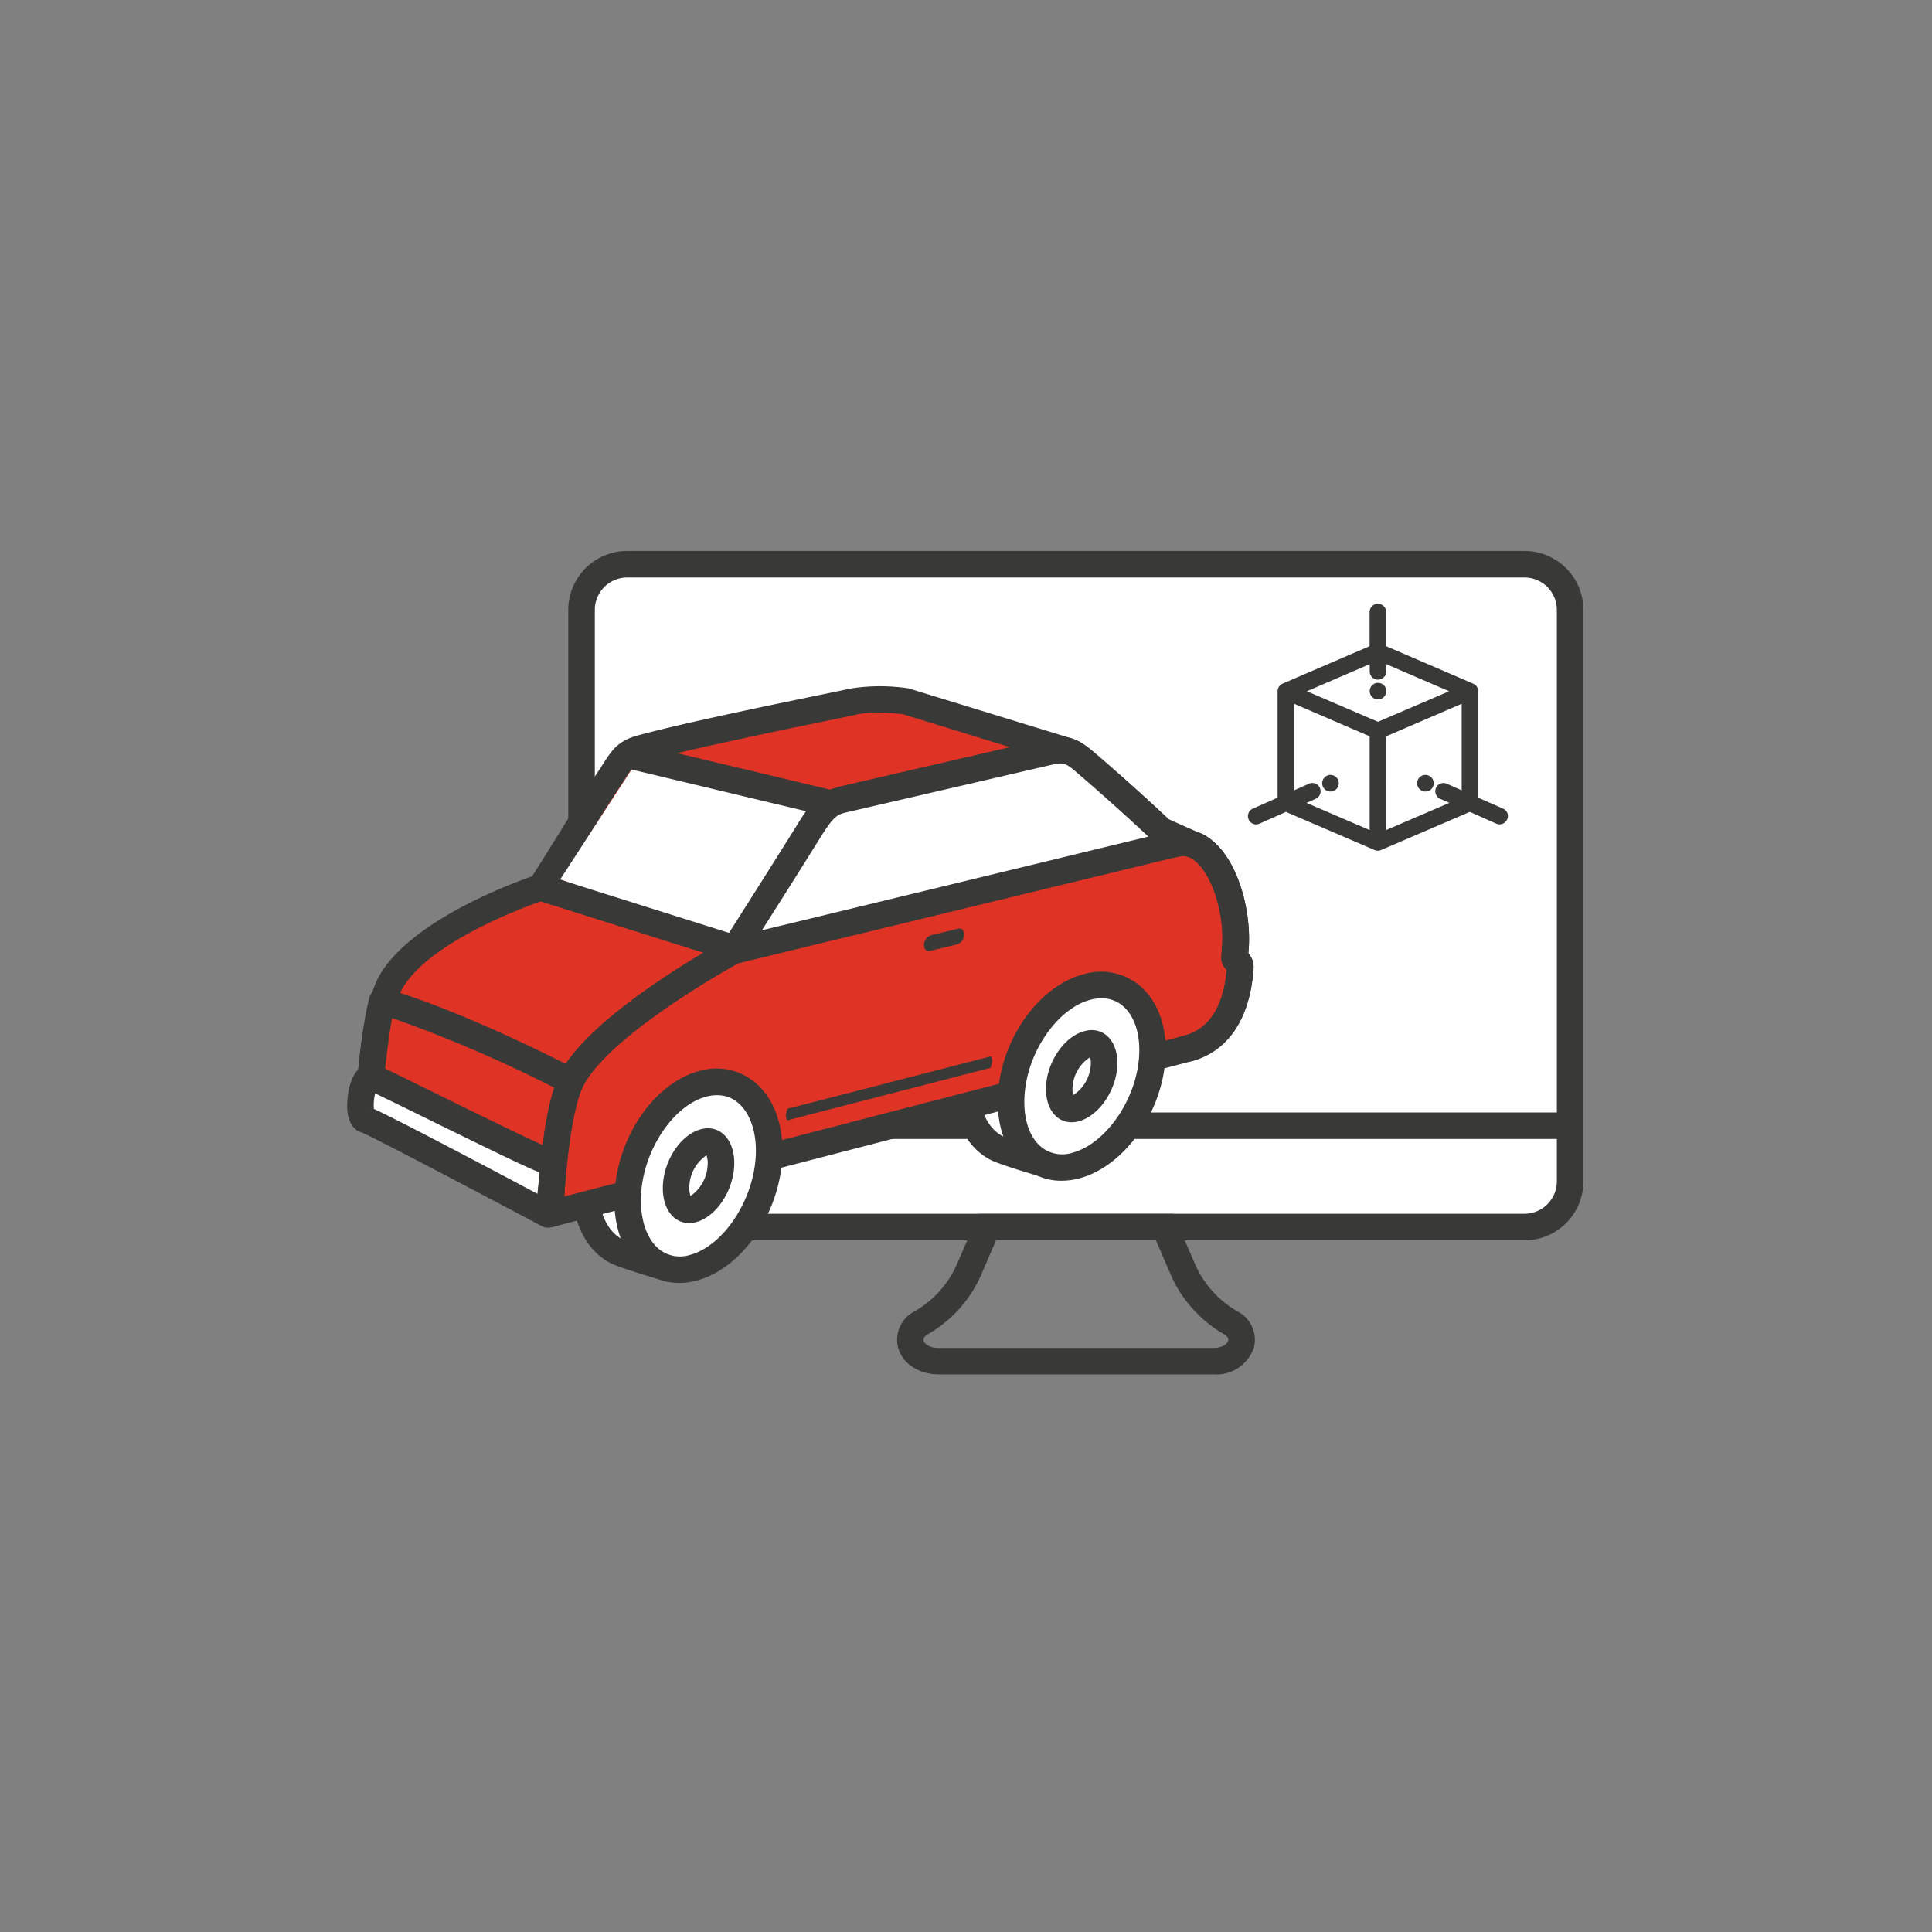 <?xml version="1.0" encoding="UTF-8"?> <svg xmlns="http://www.w3.org/2000/svg" width="256" height="256" viewBox="0 0 256 256"><rect x="0" y="0" width="256" height="256" fill="#808080" stroke="none"/><g id="icon-3d-tool" transform="translate(-1223 -955)"><g id="Group_2808" data-name="Group 2808" transform="translate(473.354 981.44)"><g id="Group_2783" data-name="Group 2783" transform="translate(824.94 46.56)"><g id="Group_2782" data-name="Group 2782"><path id="Path_6049" data-name="Path 6049" d="M944.318,135.739H825.406a6.038,6.038,0,0,1-6.036-6.036V53.946a6.038,6.038,0,0,1,6.036-6.036H944.318a6.038,6.038,0,0,1,6.036,6.036V129.69A6.032,6.032,0,0,1,944.318,135.739Z" transform="translate(-817.602 -46.142)" fill="#fff"></path><path id="Path_6050" data-name="Path 6050" d="M944.736,137.911H825.824a7.815,7.815,0,0,1-7.8-7.8V54.364a7.815,7.815,0,0,1,7.8-7.8H944.736a7.815,7.815,0,0,1,7.8,7.8v75.744A7.806,7.806,0,0,1,944.736,137.911ZM825.824,50.082a4.291,4.291,0,0,0-4.281,4.281v75.744a4.291,4.291,0,0,0,4.281,4.281H944.736a4.292,4.292,0,0,0,4.281-4.281V54.364a4.291,4.291,0,0,0-4.281-4.281Z" transform="translate(-818.02 -46.56)" fill="#393a38"></path></g><rect id="Rectangle_2664" data-name="Rectangle 2664" width="129.295" height="3.509" transform="translate(2.619 74.408)" fill="#393a38"></rect><path id="Path_6051" data-name="Path 6051" d="M879.8,134.926h-23c-2.671-.039-4.792-1.453-5.355-3.535a4.221,4.221,0,0,1,2.121-4.792,13.444,13.444,0,0,0,5.525-5.957l3.038-6.992h25.767l3.038,6.992a13.445,13.445,0,0,0,5.525,5.957h0a4.221,4.221,0,0,1,2.121,4.792,5.256,5.256,0,0,1-5.25,3.535Zm-15.384-17.767-2.108,4.884a16.925,16.925,0,0,1-6.913,7.555c-.262.157-.668.471-.563.864s.694.943,1.912.956h36.478c1.27-.013,1.859-.576,1.964-.956s-.3-.707-.563-.864a16.994,16.994,0,0,1-6.913-7.555l-2.108-4.884Z" transform="translate(-807.731 -25.808)" fill="#393a38"></path></g><g id="Group_2784" data-name="Group 2784" transform="translate(915.003 53.565)"><path id="Path_6052" data-name="Path 6052" d="M905.03,69.23a1.1,1.1,0,1,0,1.1,1.1A1.1,1.1,0,0,0,905.03,69.23Z" transform="translate(-881.509 -46.553)" fill="#393a38"></path><path id="Path_6053" data-name="Path 6053" d="M900.23,62.11a1.1,1.1,0,1,0-1.1-1.1A1.1,1.1,0,0,0,900.23,62.11Z" transform="translate(-882.994 -49.435)" fill="#393a38"></path><path id="Path_6054" data-name="Path 6054" d="M895.42,69.23a1.1,1.1,0,1,0,1.1,1.1A1.1,1.1,0,0,0,895.42,69.23Z" transform="translate(-884.482 -46.553)" fill="#393a38"></path><path id="Path_6055" data-name="Path 6055" d="M920.6,79.052,917.318,77.6V63.5a1.086,1.086,0,0,0-.668-1.008l-11.522-4.962V53.01a1.1,1.1,0,1,0-2.2,0v4.517l-11.522,4.962a1.1,1.1,0,0,0-.668,1.008V77.6l-3.286,1.453a1.094,1.094,0,0,0,.052,2.016,1.037,1.037,0,0,0,.838-.026l3.5-1.558,11.744,5.054a1.065,1.065,0,0,0,.864,0l11.758-5.054,3.5,1.558a1.1,1.1,0,0,0,1.44-.55A1.051,1.051,0,0,0,920.6,79.052Zm-24.811-1.3a1.109,1.109,0,0,0,.576-.615,1.093,1.093,0,0,0-.026-.838h0a1.088,1.088,0,0,0-1.44-.55l-1.964.877V65.16l10,4.308V81.893l-8.367-3.6Zm8.249-15.79a1.1,1.1,0,0,0,1.1-1.1V59.91l8.327,3.588-9.427,4.046L894.615,63.5l8.327-3.588v.956A1.1,1.1,0,0,0,904.042,61.966ZM911.728,76.3a1.093,1.093,0,0,0-.026.838,1.151,1.151,0,0,0,.576.615l1.218.537-8.367,3.6V69.468l10-4.308V76.63l-1.964-.877a1.156,1.156,0,0,0-.838-.026A1.084,1.084,0,0,0,911.728,76.3Z" transform="translate(-886.806 -51.91)" fill="#393a38"></path></g><g id="Group_2807" data-name="Group 2807" transform="translate(795.646 64.466)"><g id="Group_2803" data-name="Group 2803"><g id="Group_2801" data-name="Group 2801"><g id="Group_2800" data-name="Group 2800"><g id="Group_2799" data-name="Group 2799"><g id="Group_2790" data-name="Group 2790"><g id="Group_2785" data-name="Group 2785" transform="translate(14.564 48.438)"><path id="Path_6056" data-name="Path 6056" d="M808.123,106.059c-.2,3.417,1.768,5.63,4.373,4.949s4.871-3.98,5.067-7.371-1.767-5.6-4.373-4.949S808.306,102.641,808.123,106.059Z" transform="translate(-806.355 -96.815)" fill="#fff"></path><path id="Path_6057" data-name="Path 6057" d="M811.981,113.308a4.662,4.662,0,0,1-3.024-1.087,6.909,6.909,0,0,1-2.173-5.84h0c.236-4.19,3.038-8.131,6.389-8.982a4.875,4.875,0,0,1,4.4.93,6.857,6.857,0,0,1,2.147,5.813c-.236,4.164-3.038,8.1-6.376,8.982A5.491,5.491,0,0,1,811.981,113.308Zm2.527-12.569a2.137,2.137,0,0,0-.471.065c-1.65.419-3.588,2.88-3.745,5.761h0a3.575,3.575,0,0,0,.89,2.933,1.359,1.359,0,0,0,1.283.223c1.65-.432,3.588-2.907,3.758-5.774a3.54,3.54,0,0,0-.877-2.907A1.316,1.316,0,0,0,814.508,100.739Zm-5.97,5.735h0Z" transform="translate(-806.769 -97.23)" fill="#393a38"></path></g><g id="Group_2786" data-name="Group 2786" transform="translate(15.389 49.529)"><path id="Path_6058" data-name="Path 6058" d="M808.752,105.588c-.157,2.815,1.453,4.635,3.6,4.072s4.02-3.273,4.177-6.075-1.453-4.622-3.6-4.072S808.91,102.773,808.752,105.588Z" transform="translate(-806.985 -97.645)" fill="#fff"></path><path id="Path_6059" data-name="Path 6059" d="M812.009,111.938a4.211,4.211,0,0,1-2.7-.969,5.987,5.987,0,0,1-1.9-5.067h0c.2-3.574,2.619-6.952,5.5-7.686a4.321,4.321,0,0,1,3.9.825,5.968,5.968,0,0,1,1.885,5.054c-.2,3.561-2.619,6.926-5.486,7.673A4.315,4.315,0,0,1,812.009,111.938Zm-1.087-5.84a2.64,2.64,0,0,0,.615,2.16.791.791,0,0,0,.786.118c1.257-.327,2.736-2.239,2.867-4.478a2.625,2.625,0,0,0-.615-2.147.847.847,0,0,0-.8-.131c-1.244.327-2.723,2.239-2.854,4.478Z" transform="translate(-807.4 -98.063)" fill="#393a38"></path></g><g id="Group_2787" data-name="Group 2787" transform="translate(1.011)"><path id="Path_6060" data-name="Path 6060" d="M890.427,68.438l-21.276-6.56a23.372,23.372,0,0,0-7.07,0c-2.2.511-20.569,4.151-28.163,6.219-2.3.628-2.619,1.7-4.229,4.111-2.331,3.47-4.517,7.214-9.021,14.3,0,0-15.79,5.146-19.941,12.713-2.462,4.5-2.946,17.99-2.946,17.99s12.674-2,26.88-5.015c23.24-4.923,53.027-11.928,56.248-12.779,4.5-1.191,6.573-5.407,6.939-10.658.066-.969,19.9-7.646,19.9-7.646l-7.9-3.509Z" transform="translate(-795.997 -59.817)" fill="#df3425"></path><path id="Path_6061" data-name="Path 6061" d="M798.175,119.383a1.76,1.76,0,0,1-1.754-1.82c.052-1.427.576-14.036,3.155-18.776,4.006-7.293,17.283-12.281,20.334-13.342,1.859-2.92,3.313-5.263,4.543-7.254,1.624-2.619,2.868-4.622,4.164-6.56l.681-1.047c1.139-1.781,1.964-3.077,4.543-3.784,5.722-1.571,17.558-4.02,23.921-5.329,2.173-.445,3.758-.772,4.308-.9a25.109,25.109,0,0,1,7.738-.026l21.538,6.612a1.7,1.7,0,0,1,.707.419l9.165,8.956,7.607,3.378a1.758,1.758,0,0,1-.144,3.273c-7.83,2.645-16.5,5.787-18.776,6.926-.628,6.141-3.522,10.173-8.17,11.4-3.522.93-33.649,8-56.34,12.792-14.088,2.985-26.841,5.015-26.972,5.028A.39.39,0,0,1,798.175,119.383Zm67.443-55.62a12.729,12.729,0,0,0-2.737.249c-.563.131-2.173.471-4.4.93-6.324,1.309-18.082,3.745-23.712,5.277-1.283.354-1.519.72-2.514,2.278l-.72,1.113c-1.27,1.9-2.5,3.876-4.1,6.455-1.309,2.108-2.867,4.622-4.9,7.8a1.726,1.726,0,0,1-.943.72c-.157.052-15.175,5.028-18.959,11.889-1.571,2.867-2.344,10.54-2.619,15.057,4.2-.694,14.049-2.4,24.655-4.648,23.581-4.988,53.289-11.993,56.17-12.753,4.216-1.113,5.394-5.551,5.63-9.074.092-1.244.144-2.029,16.838-7.751l-3.8-1.689a1.551,1.551,0,0,1-.511-.354l-9.087-8.877L869.035,63.96C868.524,63.907,867.11,63.763,865.618,63.763Z" transform="translate(-796.418 -60.236)" fill="#393a38"></path></g><g id="Group_2788" data-name="Group 2788" transform="translate(0.999 40.001)"><path id="Path_6062" data-name="Path 6062" d="M824.64,102.752,824,118.2,797.76,107.766s.432-9.846,1.872-15.646C810.329,95.262,824.64,102.752,824.64,102.752Z" transform="translate(-795.991 -90.374)" fill="#df3425"></path><path id="Path_6063" data-name="Path 6063" d="M824.416,120.369a1.867,1.867,0,0,1-.655-.118l-26.239-10.435a1.78,1.78,0,0,1-1.113-1.715c.013-.406.458-10.082,1.925-15.987a1.764,1.764,0,0,1,.825-1.1,1.8,1.8,0,0,1,1.375-.157c10.75,3.155,24.746,10.448,25.335,10.763a1.751,1.751,0,0,1,.943,1.624l-.642,15.45a1.775,1.775,0,0,1-.8,1.4A1.8,1.8,0,0,1,824.416,120.369ZM800,107.014l22.769,9.047.484-11.849a176.286,176.286,0,0,0-21.892-9.44A108.642,108.642,0,0,0,800,107.014Z" transform="translate(-796.409 -90.786)" fill="#393a38"></path></g><g id="Group_2789" data-name="Group 2789" transform="translate(0 50.049)"><path id="Path_6064" data-name="Path 6064" d="M798.416,99.8c.458,0,23.1,11.47,23.8,11.286s-.367,6.913-.367,6.913-23.109-12.281-24.144-12.53C796.36,105.142,797.107,99.813,798.416,99.8Z" transform="translate(-795.229 -98.047)" fill="#fff"></path><path id="Path_6065" data-name="Path 6065" d="M822.256,120.181a1.681,1.681,0,0,1-.825-.209c-8.563-4.543-22.612-11.941-23.856-12.412-.615-.144-2.291-.969-1.859-4.687.327-2.789,1.453-4.4,3.1-4.4h0c.6-.065.6,0,9.021,4.137,5.146,2.527,13.682,6.73,15.044,7.175a1.839,1.839,0,0,1,1.008.458c.628.563,1.218,1.1.092,8.458a1.747,1.747,0,0,1-.943,1.309A1.967,1.967,0,0,1,822.256,120.181Zm-23.07-15.738c2.213,1,9.479,4.766,21.669,11.247.131-1.113.223-2.147.249-2.841-1.82-.733-5.709-2.606-14.821-7.083-2.684-1.322-5.434-2.671-6.926-3.378A6.355,6.355,0,0,0,799.186,104.443Zm23.882,8.772Zm-24.537-9.034c.052.013.118.039.223.079A.755.755,0,0,0,798.532,104.181Z" transform="translate(-795.646 -98.461)" fill="#393a38"></path></g></g><g id="Group_2798" data-name="Group 2798" transform="translate(25.155 6.771)"><g id="Group_2791" data-name="Group 2791" transform="translate(4.636 42.587)"><path id="Path_6066" data-name="Path 6066" d="M819.756,113.624c-.262,4.635,1.479,8.157,4.242,9.479,1.283.615,6.939,2.265,6.939,2.265s6.232-9.388,6.612-16.092-3.483-11.09-8.655-9.794S820.136,106.842,819.756,113.624Z" transform="translate(-817.987 -97.523)" fill="#fff"></path><path id="Path_6067" data-name="Path 6067" d="M831.362,127.533a2.052,2.052,0,0,1-.484-.065c-.969-.275-5.866-1.715-7.214-2.357-3.522-1.689-5.525-5.97-5.237-11.155h0c.432-7.843,4.74-14.324,10.475-15.751a8.024,8.024,0,0,1,7.214,1.532c2.553,2.121,3.876,5.787,3.627,10.082-.406,7.1-6.638,16.563-6.913,16.956A1.824,1.824,0,0,1,831.362,127.533Zm-.288-26.108a5.338,5.338,0,0,0-1.335.17c-4.19,1.047-7.476,6.311-7.817,12.53h0c-.21,3.745,1.034,6.743,3.247,7.8.694.327,3.313,1.152,5.408,1.781,1.584-2.592,5.355-9.244,5.643-14.128.183-3.116-.707-5.787-2.357-7.162A4.236,4.236,0,0,0,831.074,101.425Zm-10.893,12.609h0Z" transform="translate(-818.399 -97.933)" fill="#393a38"></path></g><g id="Group_2792" data-name="Group 2792" transform="translate(55.005 28.917)"><path id="Path_6068" data-name="Path 6068" d="M858.236,103.183c-.249,4.635,1.48,8.157,4.242,9.479,1.283.615,6.939,2.265,6.939,2.265s6.232-9.388,6.612-16.091-3.483-11.077-8.655-9.794S858.6,96.414,858.236,103.183Z" transform="translate(-856.454 -87.082)" fill="#fff"></path><path id="Path_6069" data-name="Path 6069" d="M869.832,117.093a2.054,2.054,0,0,1-.484-.065c-.969-.275-5.866-1.715-7.214-2.357-3.522-1.689-5.525-5.97-5.237-11.155l1.755.092-1.755-.092c.432-7.843,4.74-14.324,10.475-15.751a8.024,8.024,0,0,1,7.214,1.532c2.553,2.121,3.876,5.787,3.627,10.069-.406,7.1-6.638,16.563-6.913,16.956A1.8,1.8,0,0,1,869.832,117.093Zm-.275-26.108a5.338,5.338,0,0,0-1.336.17c-4.19,1.047-7.463,6.311-7.817,12.53-.209,3.745,1.034,6.743,3.247,7.8.681.327,3.3,1.152,5.394,1.781,1.584-2.592,5.355-9.244,5.643-14.128.183-3.116-.707-5.787-2.357-7.162A4.27,4.27,0,0,0,869.558,90.985Z" transform="translate(-856.869 -87.493)" fill="#393a38"></path></g><g id="Group_2793" data-name="Group 2793"><path id="Path_6070" data-name="Path 6070" d="M899.011,79.124c-3.993-3.836-8.013-7.45-11.509-10.448-2.173-1.872-2.8-2.291-5.6-1.65-2.213.511-18.841,4.373-26.54,6.141-2.069.471-2.8.917-4.884,4.268C848.262,81,844.963,86.221,840.458,93.3c0,0-17.139,9.283-21.3,16.851-2.475,4.5-2.946,17.99-2.946,17.99s79.292-20.556,84.49-21.918c4.5-1.191,6.586-5.407,6.939-10.658.065-.969-.759-.956-.733-1.309.039-.471.065-.943.1-1.427C907.43,86.535,904.222,77.841,899.011,79.124Z" transform="translate(-814.44 -64.993)" fill="#df3425"></path><path id="Path_6071" data-name="Path 6071" d="M816.615,130.327a1.779,1.779,0,0,1-1.1-.38,1.742,1.742,0,0,1-.655-1.427c.052-1.427.576-14.036,3.169-18.776,4.046-7.358,18.893-15.83,21.6-17.335,4.373-6.874,7.594-11.98,9.768-15.476,2.187-3.535,3.26-4.425,5.984-5.054,7.7-1.781,24.34-5.63,26.54-6.141,3.47-.812,4.648-.131,7.149,2.029,3.705,3.182,7.476,6.586,10.946,9.912a5.987,5.987,0,0,1,4.412,1.519c3.509,2.946,5.067,9.519,4.74,14.193l-.052.668a2.688,2.688,0,0,1,.681,2.069c-.458,6.6-3.378,10.946-8.249,12.229-5.185,1.375-84.49,21.918-84.49,21.918A1.725,1.725,0,0,1,816.615,130.327Zm67.613-61.42a7.26,7.26,0,0,0-1.519.249c-2.213.511-18.841,4.373-26.553,6.154-1.493.34-1.9.432-3.8,3.483-2.213,3.561-5.512,8.8-10.029,15.882a1.772,1.772,0,0,1-.642.6c-.17.092-16.733,9.126-20.6,16.157-1.545,2.815-2.318,10.291-2.605,14.835,13.106-3.391,77.5-20.085,82.16-21.316,4.085-1.074,5.316-5.277,5.6-8.733a1.951,1.951,0,0,1-.707-1.676l.1-1.4c.3-4.334-1.27-9.388-3.5-11.26a2.418,2.418,0,0,0-2.317-.628,1.75,1.75,0,0,1-1.637-.445c-3.6-3.457-7.555-7.044-11.43-10.383C885.472,69.3,885.014,68.907,884.228,68.907Z" transform="translate(-814.859 -65.407)" fill="#393a38"></path></g><g id="Group_2794" data-name="Group 2794" transform="translate(61.048 31.092)"><path id="Path_6072" data-name="Path 6072" d="M862.857,105.012c-.419,6.573,3.417,10.789,8.576,9.388s9.676-7.8,10.108-14.3-3.4-10.7-8.576-9.375S863.276,98.439,862.857,105.012Z" transform="translate(-861.07 -88.742)" fill="#fff"></path><path id="Path_6073" data-name="Path 6073" d="M869.924,116.841a7.6,7.6,0,0,1-4.884-1.728c-2.5-2.043-3.784-5.617-3.522-9.794h0c.471-7.385,5.486-14.363,11.43-15.869a8.049,8.049,0,0,1,7.306,1.493c2.475,2.056,3.732,5.591,3.457,9.7-.484,7.306-5.5,14.285-11.4,15.882A9.541,9.541,0,0,1,869.924,116.841Zm5.316-24.183a5.991,5.991,0,0,0-1.414.183c-4.4,1.126-8.432,6.926-8.786,12.687h0c-.2,3.038.615,5.538,2.239,6.861a4.442,4.442,0,0,0,4.124.733c4.4-1.191,8.432-7.018,8.812-12.713.2-2.972-.6-5.434-2.2-6.769A4.283,4.283,0,0,0,875.24,92.658Zm-11.967,12.766h0Z" transform="translate(-861.484 -89.154)" fill="#393a38"></path></g><g id="Group_2795" data-name="Group 2795" transform="translate(67.442 38.807)"><path id="Path_6074" data-name="Path 6074" d="M866.384,102.383c-.209,3.313,1.728,5.434,4.321,4.74s4.884-3.928,5.106-7.214-1.715-5.407-4.321-4.74S866.593,99.084,866.384,102.383Z" transform="translate(-866.368 -95.046)" fill="#fff"></path><path id="Path_6075" data-name="Path 6075" d="M872.433,98.572h0m-.223.079a2.719,2.719,0,0,1,.092,1.034,5.166,5.166,0,0,1-2.317,3.98,3.06,3.06,0,0,1-.092-1.047,5.069,5.069,0,0,1,2.318-3.967m.223-3.6a3.476,3.476,0,0,0-.943.131c-2.605.668-4.9,3.9-5.106,7.214-.183,2.88,1.27,4.871,3.365,4.871a3.567,3.567,0,0,0,.956-.131c2.606-.694,4.884-3.928,5.106-7.214.2-2.881-1.27-4.871-3.378-4.871Z" transform="translate(-866.368 -95.045)" fill="#393a38"></path></g><g id="Group_2796" data-name="Group 2796" transform="translate(10.254 43.916)"><path id="Path_6076" data-name="Path 6076" d="M824.066,115.113c-.367,6.782,3.509,11.168,8.668,9.807s9.65-7.908,10.042-14.612-3.483-11.09-8.655-9.794S824.432,108.343,824.066,115.113Z" transform="translate(-822.272 -98.534)" fill="#fff"></path><path id="Path_6077" data-name="Path 6077" d="M831.305,127.35a7.6,7.6,0,0,1-4.9-1.741c-2.579-2.108-3.928-5.813-3.692-10.173.419-7.607,5.408-14.717,11.378-16.209a7.978,7.978,0,0,1,7.214,1.532c2.553,2.121,3.876,5.787,3.627,10.069-.432,7.515-5.421,14.638-11.339,16.209A8.778,8.778,0,0,1,831.305,127.35Zm4.975-24.877a5.338,5.338,0,0,0-1.335.17c-4.4,1.1-8.393,7.044-8.72,12.988h0c-.17,3.182.72,5.892,2.4,7.254a4.412,4.412,0,0,0,4.059.759c4.386-1.165,8.393-7.123,8.733-13.015.183-3.116-.707-5.787-2.357-7.162A4.177,4.177,0,0,0,836.281,102.473Zm-11.8,13.054h0Z" transform="translate(-822.69 -98.948)" fill="#393a38"></path></g><g id="Group_2797" data-name="Group 2797" transform="translate(16.656 51.827)"><path id="Path_6078" data-name="Path 6078" d="M827.593,112.479c-.2,3.417,1.768,5.63,4.373,4.949s4.871-3.98,5.067-7.371-1.768-5.6-4.373-4.949S827.79,109.061,827.593,112.479Z" transform="translate(-827.58 -104.989)" fill="#fff"></path><path id="Path_6079" data-name="Path 6079" d="M833.574,108.5h0m-.2.079a2.916,2.916,0,0,1,.157,1.27,5.278,5.278,0,0,1-2.265,4.111,3.255,3.255,0,0,1-.157-1.283,5.168,5.168,0,0,1,2.265-4.1m.2-3.588a3.725,3.725,0,0,0-.9.118c-2.605.655-4.884,3.954-5.067,7.371-.17,3,1.322,5.067,3.457,5.067a3.746,3.746,0,0,0,.917-.118c2.606-.681,4.871-3.98,5.067-7.371.17-3-1.336-5.067-3.47-5.067Z" transform="translate(-827.577 -104.99)" fill="#393a38"></path></g><path id="Path_6080" data-name="Path 6080" d="M840.043,105.252c-.013.3.078.969.223.93l26.854-6.939c.144-.039.262-.759.288-1.047v.445c.013-.3-.078-.956-.223-.93l-26.867,6.926c-.144.039-.262.759-.288,1.061v-.445Z" transform="translate(-807.073 -55.415)" fill="#393a38"></path><path id="Path_6081" data-name="Path 6081" d="M854.031,86.906c-.039.576.3.956.759.851l3.653-.89a1.378,1.378,0,0,0,.89-1.244h0c.039-.576-.3-.956-.759-.838l-3.653.89a1.345,1.345,0,0,0-.89,1.231Z" transform="translate(-802.743 -59.42)" fill="#393a38"></path></g></g></g></g><g id="Group_2802" data-name="Group 2802" transform="translate(23.898 24.933)"><line id="Line_303" data-name="Line 303" x2="26.134" y2="8.236" transform="translate(1.756 1.756)" fill="#fff"></line><path id="Path_6082" data-name="Path 6082" d="M841.789,91.025a1.815,1.815,0,0,1-.524-.079l-26.134-8.236a1.756,1.756,0,1,1,1.047-3.352l26.134,8.236a1.755,1.755,0,0,1-.524,3.43Z" transform="translate(-813.899 -79.279)" fill="#393a38"></path></g></g><path id="Path_6083" data-name="Path 6083" d="M826.689,69.29l-9.479,14.6L840.8,92.308,898.361,78.77l-14.9-12.19L852.9,74.122Z" transform="translate(-788.976 -58.273)" fill="#fff"></path><path id="Path_6084" data-name="Path 6084" d="M816.615,130.33h-.065a1.756,1.756,0,0,1-1.689-1.82c.052-1.427.576-14.036,3.169-18.776,4.046-7.358,18.893-15.83,21.6-17.335,4.373-6.874,7.594-11.98,9.768-15.476,2.187-3.535,3.26-4.425,5.984-5.054,7.7-1.781,24.34-5.63,26.54-6.141,3.47-.812,4.648-.131,7.149,2.029,3.705,3.182,7.476,6.586,10.946,9.912a5.988,5.988,0,0,1,4.412,1.519c3.509,2.946,5.067,9.519,4.74,14.193l-.052.668a2.688,2.688,0,0,1,.681,2.069c-.458,6.6-3.378,10.946-8.249,12.229a1.759,1.759,0,1,1-.89-3.4c4.085-1.074,5.316-5.277,5.6-8.733a1.951,1.951,0,0,1-.707-1.676l.1-1.4c.3-4.334-1.27-9.388-3.5-11.26a2.419,2.419,0,0,0-2.318-.628,1.75,1.75,0,0,1-1.637-.445c-3.6-3.457-7.555-7.044-11.43-10.383-1.938-1.676-2.016-1.741-4.059-1.27-2.213.511-18.841,4.373-26.553,6.154-1.493.34-1.9.432-3.8,3.483-2.213,3.561-5.512,8.8-10.029,15.882a1.771,1.771,0,0,1-.642.6c-.17.092-16.733,9.126-20.6,16.157-1.859,3.391-2.606,13.578-2.737,17.2A1.753,1.753,0,0,1,816.615,130.33Z" transform="translate(-789.703 -58.639)" fill="#393a38"></path><g id="Group_2804" data-name="Group 2804" transform="translate(23.898 24.933)"><line id="Line_304" data-name="Line 304" x2="26.134" y2="8.236" transform="translate(1.756 1.756)" fill="#fff"></line><path id="Path_6085" data-name="Path 6085" d="M841.789,91.025a1.815,1.815,0,0,1-.524-.079l-26.134-8.236a1.756,1.756,0,1,1,1.047-3.352l26.134,8.236a1.755,1.755,0,0,1-.524,3.43Z" transform="translate(-813.899 -79.279)" fill="#393a38"></path></g><g id="Group_2805" data-name="Group 2805" transform="translate(35.658 7.434)"><line id="Line_305" data-name="Line 305" x1="26.213" y1="6.259" transform="translate(1.754 1.763)" fill="#fff"></line><path id="Path_6086" data-name="Path 6086" d="M850.847,75.689a1.44,1.44,0,0,1-.406-.052l-26.213-6.259a1.758,1.758,0,1,1,.825-3.417l26.213,6.259a1.76,1.76,0,0,1-.419,3.47Z" transform="translate(-822.88 -65.914)" fill="#393a38"></path></g><g id="Group_2806" data-name="Group 2806" transform="translate(49.41 19.139)"><line id="Line_306" data-name="Line 306" y1="14.193" x2="58.566" transform="translate(1.75 1.763)" fill="#fff"></line><path id="Path_6087" data-name="Path 6087" d="M835.133,92.564a1.76,1.76,0,0,1-.406-3.47L893.293,74.9a1.758,1.758,0,0,1,.825,3.417L835.552,92.512A1.531,1.531,0,0,1,835.133,92.564Z" transform="translate(-833.383 -74.854)" fill="#393a38"></path></g></g></g><rect id="Rectangle_2669" data-name="Rectangle 2669" width="256" height="256" transform="translate(1223 955)" fill="none"></rect></g></svg> 